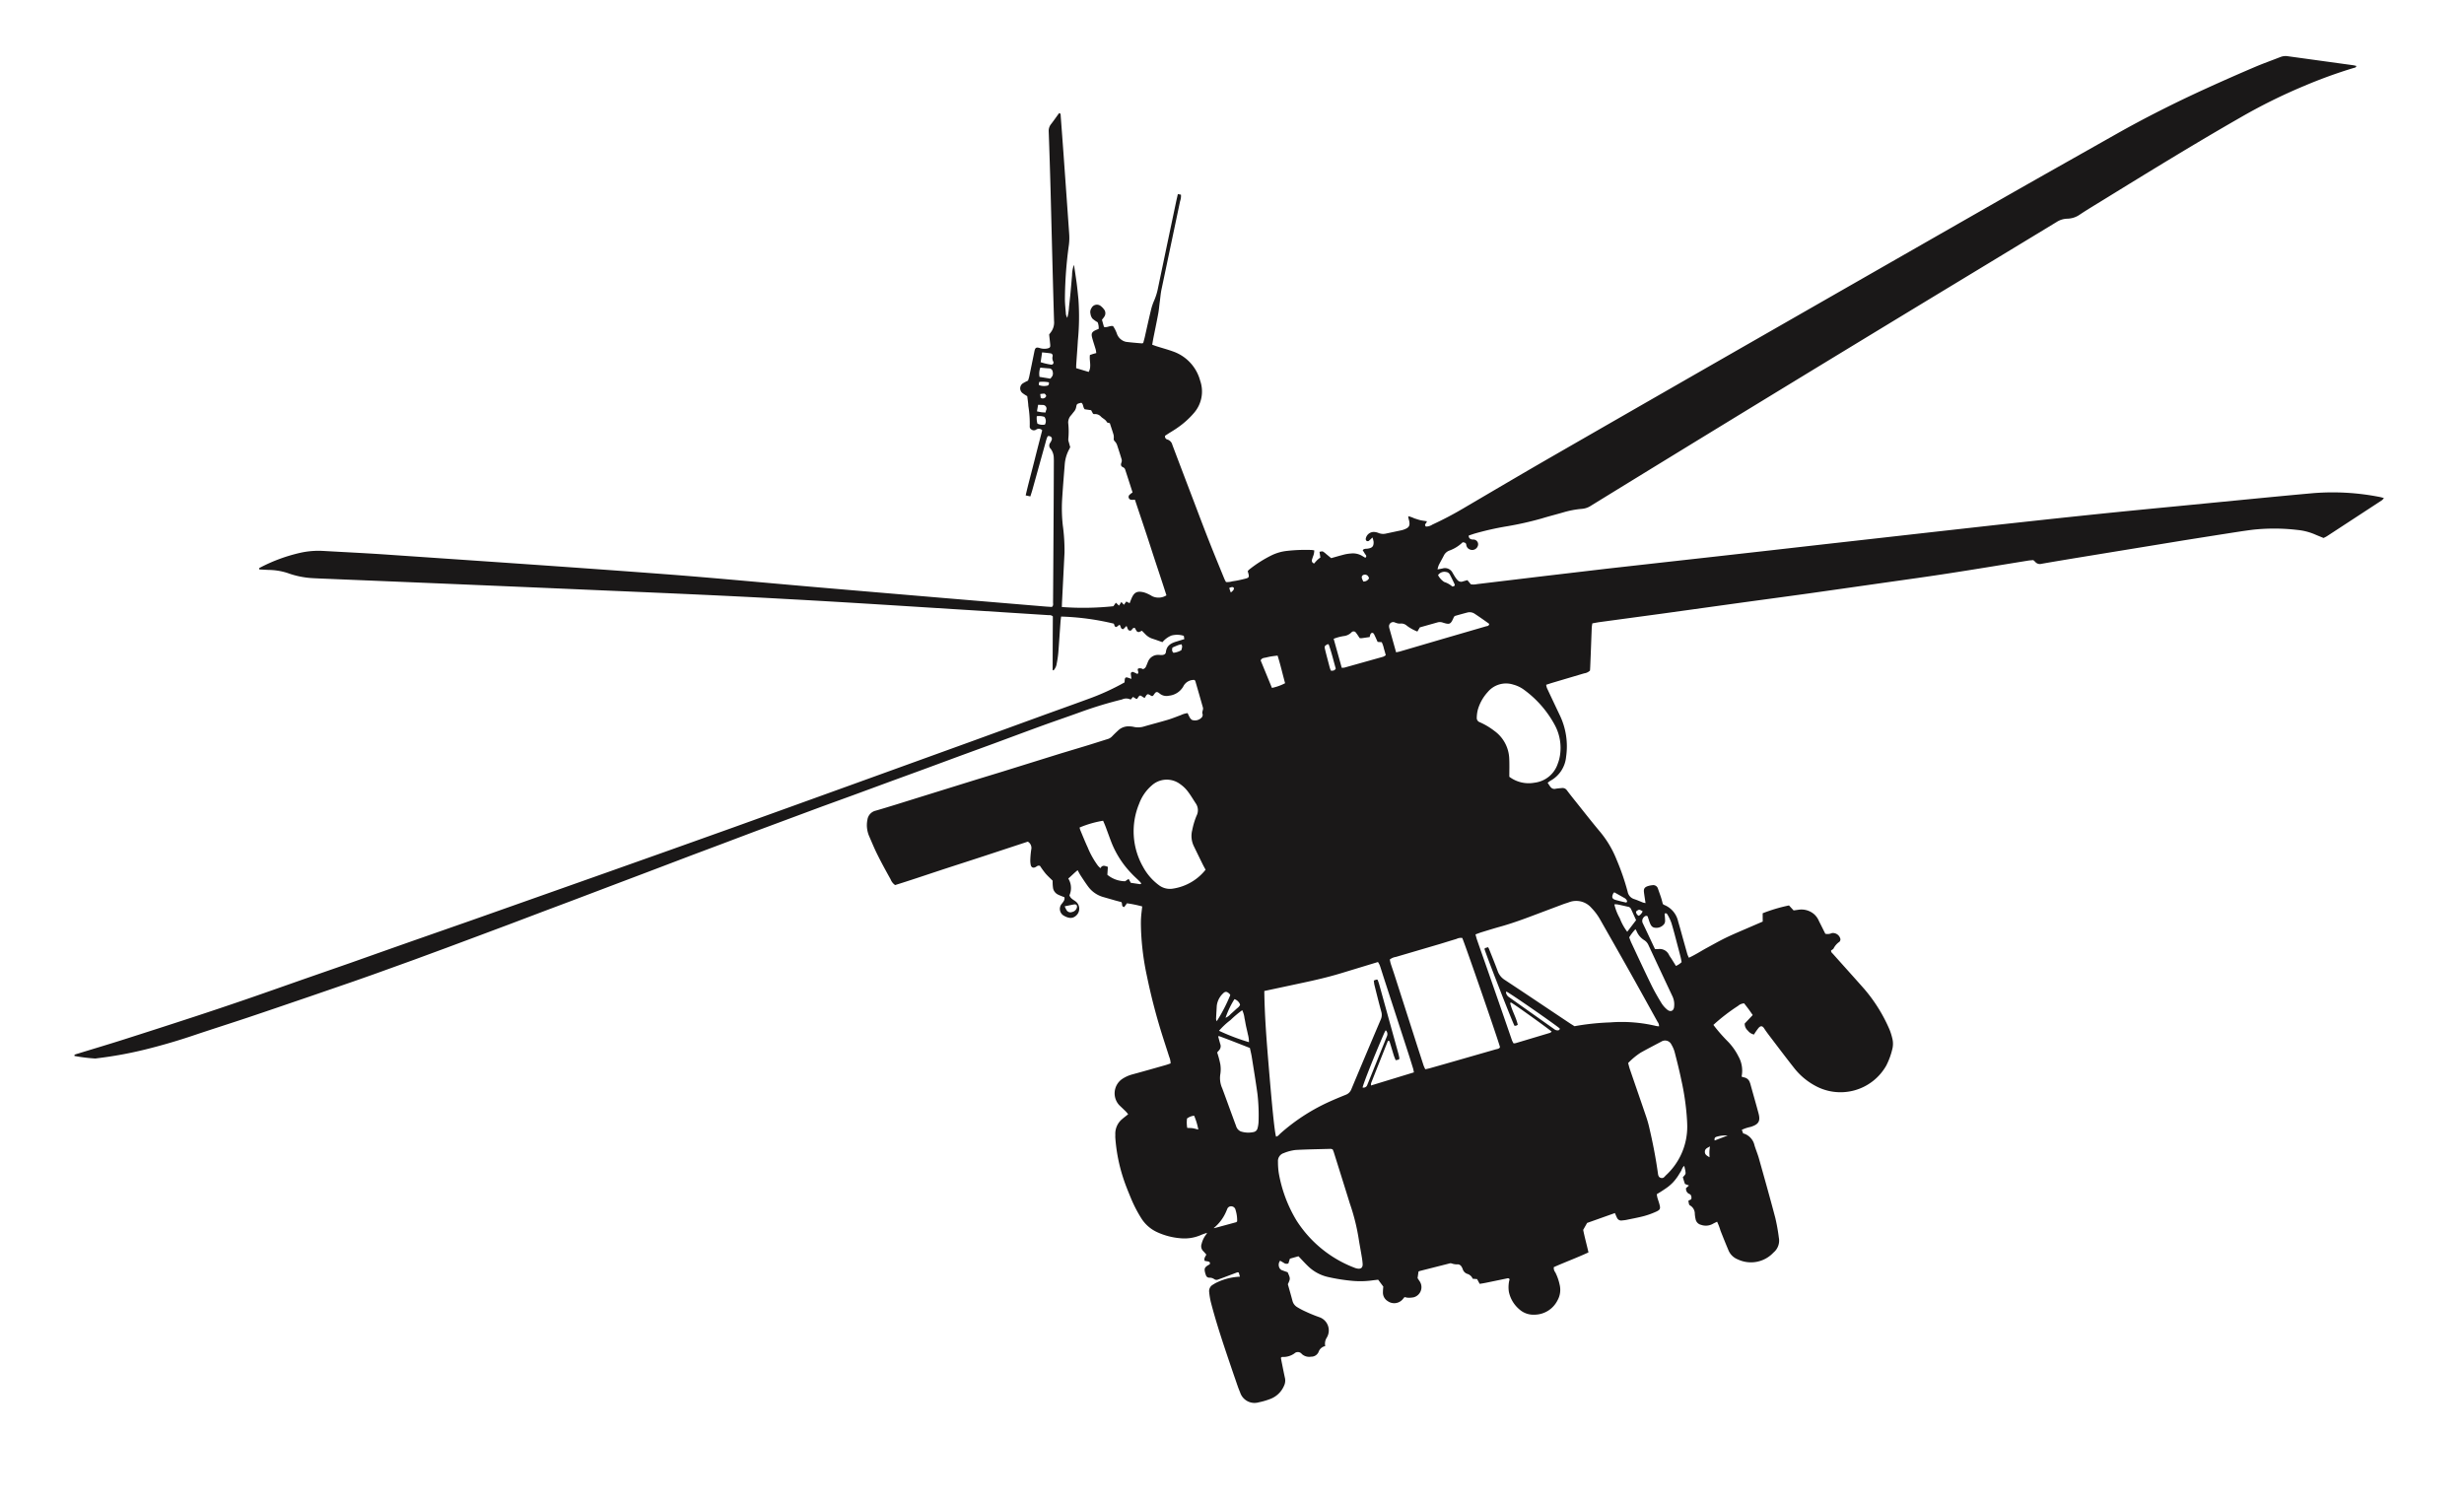 <svg xmlns="http://www.w3.org/2000/svg" xmlns:xlink="http://www.w3.org/1999/xlink" width="313.288" height="191.077" viewBox="0 0 313.288 191.077"><defs><clipPath id="clip-path"><rect id="Rectangle_1006" data-name="Rectangle 1006" width="300" height="165.56" fill="none"></rect></clipPath></defs><g id="Artwork_5" data-name="Artwork 5" transform="translate(156.644 95.539) rotate(-5)"><g id="Artwork_5-2" data-name="Artwork 5" transform="translate(-150 -82.78)" clip-path="url(#clip-path)"><path id="Path_10289" data-name="Path 10289" d="M141.607,143.566c-.261.073-.537.123-.791.211a5.26,5.26,0,0,1-2.722.182,8.769,8.769,0,0,1-2.73-.966,4.675,4.675,0,0,1-1.953-2,16.69,16.69,0,0,1-1.1-2.693c-.283-.9-.566-1.808-.77-2.73a21.351,21.351,0,0,1-.523-5.038c0-.152.029-.3.036-.443a2.419,2.419,0,0,1,1.067-1.88c.24-.174.494-.327.784-.523-.087-.131-.16-.247-.247-.356-.254-.3-.523-.6-.784-.9a2.216,2.216,0,0,1,.668-3.281,4.472,4.472,0,0,1,1.329-.465c1.423-.254,2.839-.53,4.254-.8.24-.044.472-.109.719-.167a2.24,2.24,0,0,0-.1-.842c-.211-.944-.436-1.888-.646-2.839a76.318,76.318,0,0,1-1.278-7.579,33.874,33.874,0,0,1-.247-5.88c.029-.523.058-1.045.131-1.561s.181-.973.283-1.5a15.384,15.384,0,0,0-1.895-.566l-.385.443c-.414-.087-.145-.443-.319-.661l-.726-.261-1.532-.588a3.586,3.586,0,0,1-1.75-1.452c-.3-.486-.566-.987-.842-1.5-.116-.218-.211-.45-.327-.719-.457.3-.835.639-1.278.951a2.286,2.286,0,0,1-.036,2.134c.087.407.407.581.668.806a1.169,1.169,0,0,1-.08,1.866,1,1,0,0,1-.922.16,1.873,1.873,0,0,1-.53-.261.994.994,0,0,1-.181-1.6c.2-.225.428-.421.385-.777-.276-.145-.566-.269-.828-.436a1.176,1.176,0,0,1-.508-.8,5.1,5.1,0,0,1,.029-.987c-.247-.3-.552-.624-.813-.98a11.233,11.233,0,0,1-.624-1.038c-.24-.116-.378.007-.53.08-.341.167-.6.036-.639-.334a2.89,2.89,0,0,1,.022-.74,10.8,10.8,0,0,1,.218-1.176.922.922,0,0,0-.348-1.038L117.44,93.4c-1.909.45-3.833.878-5.742,1.329s-3.862.929-5.771,1.343a1.577,1.577,0,0,1-.508-.784c-.479-1.067-.951-2.134-1.379-3.223-.312-.784-.566-1.59-.835-2.4a3.633,3.633,0,0,1-.2-1.394,3.688,3.688,0,0,1,.145-.806,1.376,1.376,0,0,1,1.14-1.031c1.851-.363,3.7-.784,5.546-1.183l7.586-1.648,3.216-.682,7.659-1.67,3.361-.7c.951-.2,1.895-.421,2.846-.624a1.271,1.271,0,0,0,.581-.312c.3-.261.61-.508.929-.748a1.911,1.911,0,0,1,1.343-.3,2.781,2.781,0,0,1,.508.1,2.529,2.529,0,0,0,1.394.065c1.024-.2,2.055-.37,3.078-.581.559-.116,1.1-.29,1.655-.436a2.715,2.715,0,0,1,.893-.181,5.69,5.69,0,0,0,.211.559.922.922,0,0,0,.261.348,1.157,1.157,0,0,0,1.3-.24.479.479,0,0,0,.073-.131c.022-.073.065-.16.044-.218-.123-.312.167-.559.109-.849-.218-1.147-.443-2.294-.668-3.441a.645.645,0,0,0-.094-.152,1.485,1.485,0,0,0-1.5.711,2.38,2.38,0,0,1-1.909,1,1.373,1.373,0,0,1-1.162-.385c-.334-.327-.457-.269-.755.109a.944.944,0,0,1-.145.131.487.487,0,0,1-.167-.022c-.479-.356-.479-.363-.878.189-.094-.065-.189-.123-.276-.2-.261-.218-.327-.211-.53.029l-.138.174c-.015.015-.044.015-.109.029l-.407-.3-.327.312a1.245,1.245,0,0,0-1.1-.109,51.65,51.65,0,0,0-5.256,1.1c-1.728.465-3.47.886-5.2,1.35-2.113.566-4.225,1.154-6.33,1.728l-4.392,1.183-4.675,1.278-4.182,1.125-4.966,1.35-4.254,1.14-4.748,1.307-4.029,1.111-4.24,1.191-3.949,1.1L74.607,91.71,70.731,92.8l-5.888,1.662L61.1,95.507l-4.45,1.256-4.029,1.118-4.2,1.162L44.175,100.2l-5.263,1.394-2.6.668-5.938,1.481c-2.657.653-5.314,1.314-7.971,1.953-2.272.544-4.559,1.053-6.824,1.6q-3.194.784-6.439,1.292a50.91,50.91,0,0,1-6.236.581,1.378,1.378,0,0,1-.225.007,21.9,21.9,0,0,1-2.592-.552c-.015-.2.123-.174.2-.2a2.179,2.179,0,0,1,.29-.065c1.924-.414,3.848-.806,5.764-1.234q4.624-1.038,9.234-2.113,3.448-.806,6.889-1.662c2.657-.661,5.3-1.35,7.957-2.025l5.568-1.408,5.561-1.437,2.6-.668,7.811-1.989,8.668-2.236L69.3,91.347l8.45-2.192,8.305-2.171,7.935-2.1,7.862-2.084,7.862-2.091,7.644-2.033,8.574-2.3c2.163-.581,4.327-1.14,6.49-1.728a30.418,30.418,0,0,0,4.813-1.706c.015-.094.029-.211.051-.327.051-.269.167-.341.407-.24l.45.2c-.007-.261-.022-.45-.022-.639a.23.23,0,0,1,.327-.211c.131.065.334.189.508.29.312-.174-.051-.494.16-.675a.754.754,0,0,1,.6.131.623.623,0,0,0,.443-.363c.1-.174.182-.356.276-.53a1.367,1.367,0,0,1,1.35-.748c.145.007.3.051.443.058.3.022.53-.065.581-.341.167-.8.74-1.06,1.437-1.2l1.038-.225-.029-.421a2.81,2.81,0,0,0-1.561-.174,2.845,2.845,0,0,0-1.212.74c-.421-.189-.8-.37-1.183-.53a2.178,2.178,0,0,1-.842-.6l-.45-.544-.261.094a.314.314,0,0,1-.436-.16,3.151,3.151,0,0,1-.16-.363c-.3-.087-.356.189-.523.276-.443.065-.378-.356-.523-.624l-.443.37c-.4-.051-.225-.436-.436-.6l-.4.247c-.319-.036-.2-.327-.319-.457a32.578,32.578,0,0,0-6.577-1.474c-.044.2-.094.414-.131.632-.211,1.3-.407,2.606-.624,3.906a12.737,12.737,0,0,1-.327,1.379,1.572,1.572,0,0,1-.472.813c-.044-.015-.065-.015-.08-.029a.1.1,0,0,1-.029-.065q.3-3.376.617-6.744c-.174-.211-.407-.2-.624-.225l-8.625-1.314c-8.087-1.212-16.175-2.468-24.269-3.615-7.841-1.133-15.7-2.149-23.565-3.18q-16.53-2.171-33.061-4.3c-1.038-.138-2.069-.261-3.107-.407a11.079,11.079,0,0,1-3.209-.944,8.147,8.147,0,0,0-2.381-.6l-1.14-.16c-.058-.2.065-.211.145-.24A21,21,0,0,1,34.222,47.4a10.606,10.606,0,0,1,2.9,0c2.78.407,5.561.777,8.341,1.22,11.42,1.793,22.846,3.572,34.251,5.438,7.042,1.154,14.055,2.461,21.089,3.681q13.67,2.381,27.34,4.733l.719.109c.225-.145.189-.356.2-.544q.457-4.828.907-9.655.37-3.935.726-7.87c.022-.247.051-.494.058-.74a1.986,1.986,0,0,0-.276-1.22.579.579,0,0,1,.029-.82,1.939,1.939,0,0,0,.189-.319.337.337,0,0,0-.211-.479c-.218-.087-.261-.022-.327.094a4.235,4.235,0,0,0-.232.552l-2.272,6.062c-.087.225-.189.45-.29.7l-.581-.181c.443-1.372.937-2.7,1.4-4.036s.937-2.672,1.416-4.029a.591.591,0,0,0-.748-.16.508.508,0,0,1-.624-.073.4.4,0,0,1-.167-.392,13.523,13.523,0,0,0,.051-2.6c.015-.421-.015-.842-.029-1.263a4.877,4.877,0,0,1-.544-.421.766.766,0,0,1,.218-1.292,6.2,6.2,0,0,1,.6-.247c.058-.152.145-.327.2-.515q.472-1.568.937-3.143c.123-.407.254-.5.639-.363a1.978,1.978,0,0,0,1.016.167c.356-.051.407-.138.414-.428s-.015-.791-.022-1.329l.218-.24a2.051,2.051,0,0,0,.552-1.408c.312-5.459.661-10.919.995-16.378q.232-3.833.428-7.666a1.372,1.372,0,0,1,.378-.929c.4-.428.777-.893,1.154-1.314.218.094.16.24.16.348q-.029,2.461-.065,4.922-.08,5.075-.167,10.142a7.072,7.072,0,0,1-.16,1.4,52.139,52.139,0,0,0-1.1,6.766c-.058.668-.036,1.343-.044,2.011a1.853,1.853,0,0,0,.131.443,6.783,6.783,0,0,0,.348-1.4c.094-.428.174-.878.261-1.314s.16-.878.24-1.321.152-.878.232-1.321a3.653,3.653,0,0,1,.356-1.285c.044.74.094,1.474.131,2.214s.036,1.445.051,2.163a31.247,31.247,0,0,1-.53,5.263c-.145,1.009-.319,2.011-.472,3.02-.022.145-.029.29-.051.45l1.546.617c.457-.661.174-1.423.348-2.134l.421-.1.4-.073a3.23,3.23,0,0,0-.029-.443c-.1-.515-.232-1.016-.319-1.532s-.022-.74.552-.944l.37-.116a1.929,1.929,0,0,0-.058-.849,3.523,3.523,0,0,1-.624-.53,1.3,1.3,0,0,1-.189-.632.886.886,0,0,1,.189-.7.77.77,0,0,1,1.227-.131,1.924,1.924,0,0,1,.327.4.786.786,0,0,1-.036.973c-.087.116-.2.218-.319.356l.174.922c.385.16.748-.123,1.162,0a4.138,4.138,0,0,1,.4.995,1.57,1.57,0,0,0,.552.864,1.48,1.48,0,0,0,.515.276c.653.145,1.321.254,1.982.37a.668.668,0,0,0,.182-.029c.08-.218.167-.443.247-.675.363-1.14.719-2.28,1.1-3.412a7.166,7.166,0,0,1,.5-1.154,7.507,7.507,0,0,0,.6-1.437q1.648-5.467,3.31-10.926c.087-.283.181-.566.283-.878l.385.109a1.966,1.966,0,0,1-.181.813l-3.339,10.991c-.152.5-.232,1.016-.348,1.525s-.189.973-.319,1.452c-.3,1.082-.624,2.149-.937,3.223-.058.211-.109.428-.181.682l.472.218c.711.3,1.437.559,2.134.886a5.413,5.413,0,0,1,3.071,3.986,4.157,4.157,0,0,1-1.118,3.993,10.925,10.925,0,0,1-2.323,1.742c-.341.2-.7.37-1.06.552l-.559.3a.407.407,0,0,0,.276.508.938.938,0,0,1,.552.733c.7,2.49,1.408,4.98,2.113,7.463.494,1.75.98,3.492,1.5,5.234.479,1.619.987,3.231,1.488,4.849a3.9,3.9,0,0,0,.174.414,2.255,2.255,0,0,0,.828-.022c.269-.015.494-.029.74-.058s.69-.087,1.031-.152.378-.174.348-.472a3.6,3.6,0,0,0-.08-.421,1.337,1.337,0,0,1,.174-.174,15.717,15.717,0,0,1,3.035-1.583,5.946,5.946,0,0,1,1.967-.385,21.183,21.183,0,0,1,3.122.152c.116.015.232.051.363.08a2.019,2.019,0,0,1-.247.806c-.051.138-.123.276-.167.414a.376.376,0,0,0,.261.443,5.468,5.468,0,0,1,.421-.4,4.472,4.472,0,0,1,.428-.29l-.051-.733c.167,0,.327-.051.428,0a2.28,2.28,0,0,1,.385.348l.6.588c.6-.116,1.183-.232,1.771-.327a5.562,5.562,0,0,1,.82-.044,2.294,2.294,0,0,1,1.394.457l.341.247c.283-.211.058-.37-.015-.53s-.152-.3-.232-.465c.2-.2.436-.123.646-.138.6-.036.806-.232.828-.813a2.732,2.732,0,0,0-.1-.552,5.373,5.373,0,0,1-.508.4.29.29,0,0,1-.269-.029.312.312,0,0,1-.087-.261,1.038,1.038,0,0,1,1.1-.791,1.641,1.641,0,0,1,.566.174,1.576,1.576,0,0,0,1.009.16l2-.247a2.316,2.316,0,0,0,.363-.087c.574-.167.726-.4.668-.98-.007-.1-.036-.2-.051-.3s-.015-.189-.022-.334a3.514,3.514,0,0,1,.762.348c.247.094.5.218.762.3s.515.131.777.2c-.022.254-.45.356-.167.661a1.492,1.492,0,0,0,.842-.181q2-.719,3.928-1.633c3.884-1.844,7.761-3.7,11.666-5.517q14.788-6.868,29.583-13.7,15.129-6.991,30.266-13.968c5.169-2.381,10.36-4.726,15.536-7.085,3.848-1.75,7.775-3.31,11.761-4.726q3.231-1.147,6.5-2.214c1.111-.363,2.243-.653,3.368-.987a1.829,1.829,0,0,1,.951-.007l8.153,1.858a4.08,4.08,0,0,1,.4.131c-.087.225-.261.2-.392.225a62.263,62.263,0,0,0-6.483,1.735,70.513,70.513,0,0,0-8.407,3.289c-6.142,2.839-12.189,5.866-18.229,8.893-1.067.537-2.142,1.053-3.187,1.626a2.875,2.875,0,0,1-1.641.37,2.608,2.608,0,0,0-1.358.3q-8.929,4.407-17.866,8.8Q231.453,39.215,220.4,44.7T198.24,55.746a2.41,2.41,0,0,1-1.133.283,11.667,11.667,0,0,0-2.374.232c-.951.189-1.909.341-2.86.544a41.448,41.448,0,0,1-4.436.6,36.879,36.879,0,0,0-4.283.581l-.69.167a.413.413,0,0,0,.283.508c.2.08.254.029.363.073a.6.6,0,0,1,.385.835.755.755,0,0,1-1.067.356.709.709,0,0,1-.385-.6c0-.276-.167-.334-.428-.385a4.714,4.714,0,0,1-1.815.915,1.27,1.27,0,0,0-.7.53c-.247.4-.523.784-.77,1.191a2.917,2.917,0,0,0-.2.523c.269-.029.465-.036.653-.065a1.078,1.078,0,0,1,1.212.653c.087.181.167.363.261.537a2.954,2.954,0,0,0,.276.443.617.617,0,0,0,.661.24c.189-.044.385-.073.6-.116l.392.566a2.162,2.162,0,0,0,.784.044l8.574-.276,8.051-.24,6.86-.167,7.013-.167,7.013-.174,7.013-.181,7.013-.174,6.933-.174,7.833-.189,6.86-.145q3.768-.073,7.536-.131c2.708-.036,5.423-.065,8.131-.087l8.879-.087c3.006-.029,6.018-.058,9.024-.065a30.851,30.851,0,0,1,8.683,1.256c.116.036.225.087.407.152a1.725,1.725,0,0,1-.29.261l-7.361,3.942a3.721,3.721,0,0,1-.443.181c-.341-.181-.7-.356-1.045-.544a7.434,7.434,0,0,0-2.171-.762,25.326,25.326,0,0,0-5.634-.523c-1.365.051-2.73.16-4.094.247l-4.69.327-4.537.341-4.762.356-4.537.341c-1.51.116-3.027.232-4.537.363a.766.766,0,0,1-.777-.319,2.278,2.278,0,0,0-.225-.24c-.211,0-.428-.007-.653.007-3.274.24-6.548.494-9.822.711-2.926.2-5.859.341-8.792.5q-4.77.261-9.532.515c-3.129.16-6.258.3-9.387.457l-9.314.472-8.124.385c-.3.015-.588.051-.922.08a4.886,4.886,0,0,0-.123.508c-.2,1.575-.392,3.158-.6,4.733-.029.247-.065.486-.1.711a1.322,1.322,0,0,1-.777.29l-4.24.864-.69.16a1.837,1.837,0,0,0,.065.436q.653,1.786,1.321,3.572a9.162,9.162,0,0,1,.334,5.358,3.863,3.863,0,0,1-2.28,2.853,2.853,2.853,0,0,0-.341.218c.131.225.225.421.348.6a.609.609,0,0,0,.588.24c.254-.029.544-.015.813-.022a.669.669,0,0,1,.61.348c.341.544.7,1.089,1.06,1.626.907,1.365,1.8,2.744,2.744,4.087a13.069,13.069,0,0,1,1.721,3.623,30.389,30.389,0,0,1,1.045,4.2,1.2,1.2,0,0,0,.77.995c.45.2.711.356,1.067.53a2.134,2.134,0,0,0,.3.087c-.029-.494-.065-.937-.08-1.379s.116-.653.624-.755a2.483,2.483,0,0,1,.515-.051.618.618,0,0,1,.668.479c.087.348.189.719.276,1.082s.123.632.174.922c.058.058.08.1.123.123a2.938,2.938,0,0,1,1.626,2.272c.174.849.327,1.713.486,2.57.109.559.211,1.125.319,1.684a4.246,4.246,0,0,0,.152.457c.857-.3,1.619-.719,2.41-1.06s1.59-.711,2.4-1.024,1.641-.581,2.468-.857l2.476-.82.087-1.053a20.179,20.179,0,0,1,3.419-.7l.53.682.6-.029a2.476,2.476,0,0,1,1.96.74,2.376,2.376,0,0,1,.523.893c.232.574.457,1.154.675,1.706a1.258,1.258,0,0,0,.835-.015.983.983,0,0,1,.995.733.421.421,0,0,1-.145.465,2.19,2.19,0,0,0-.791.755c-.065.116-.24.167-.348.24-.044.232.116.341.211.472,1.191,1.6,2.388,3.18,3.572,4.784a20.067,20.067,0,0,1,2.751,5.438,7.867,7.867,0,0,1,.24,1.089,2.8,2.8,0,0,1-.138,1.466,9.213,9.213,0,0,1-.929,1.953,6.688,6.688,0,0,1-9.35,1.67,8.53,8.53,0,0,1-2.294-2.323c-.944-1.437-1.851-2.889-2.766-4.341-.225-.356-.45-.719-.646-1.089s-.436-.37-.719-.087a7.953,7.953,0,0,0-.632.762,1.355,1.355,0,0,1-.733-.566,1.163,1.163,0,0,1-.319-.929l1.111-.987c-.174-.3-.327-.581-.494-.849s-.319-.494-.465-.726a1.266,1.266,0,0,0-.8.254,23.849,23.849,0,0,0-3.332,2.134,20.511,20.511,0,0,0,1.662,2.28,7.55,7.55,0,0,1,1.162,1.989,3.7,3.7,0,0,1,.174,2.592,2.3,2.3,0,0,0,.312.131.944.944,0,0,1,.675.726,2.089,2.089,0,0,1,.065.29c.225,1.22.465,2.447.682,3.666.189,1.053-.1,1.437-1.169,1.662a4.77,4.77,0,0,0-1.125.269c.044.152.073.283.116.414s.073.073.116.087a2.03,2.03,0,0,1,1.2,1.6c.123.581.312,1.154.421,1.742.486,2.57.973,5.133,1.416,7.71a24.229,24.229,0,0,1,.225,2.519,1.964,1.964,0,0,1-.842,1.822,3.913,3.913,0,0,1-4.588.479,2.121,2.121,0,0,1-1.067-1.191c-.283-.871-.552-1.757-.813-2.635a8.135,8.135,0,0,0-.334-1.183c-.2.08-.378.138-.552.218a1.816,1.816,0,0,1-1.517,0,.906.906,0,0,1-.624-.77,4.525,4.525,0,0,1-.044-.668,1.21,1.21,0,0,0-.472-1.111c-.174-.123-.152-.152-.2-.639l.378-.16c.1-.211.058-.574-.138-.668a.708.708,0,0,1-.392-.8l.4-.3-.494-.24c-.029-.138-.073-.3-.109-.472s-.058-.29-.08-.407c.407-.37.414-.37.385-.77-.015-.2-.051-.392-.08-.646-.29.174-.341.457-.5.661s-.348.486-.544.711a5.782,5.782,0,0,1-.566.588,5.474,5.474,0,0,1-.653.494c-.247.16-.515.3-.777.443s-.486.247-.755.385a4.251,4.251,0,0,0,.036.436c.058.29.138.581.189.878.1.559.036.7-.508.893a10.243,10.243,0,0,1-1.583.421c-.762.131-1.532.2-2.294.29-.2.022-.4.015-.6.022a.572.572,0,0,1-.523-.348c-.094-.225-.145-.414-.232-.668l-3.63.944-.574.835c.1.929.283,1.9.421,2.911-1.546.559-3.078.973-4.552,1.481a.884.884,0,0,0,.131.682,6.347,6.347,0,0,1,.407,1.583,2.73,2.73,0,0,1-.443,1.989,3.3,3.3,0,0,1-3.107,1.554,2.672,2.672,0,0,1-1.844-.864,3.976,3.976,0,0,1-1.111-2.316,3.869,3.869,0,0,1,.058-.958,3.328,3.328,0,0,1,.174-.617c-.1-.211-.269-.145-.407-.131l-2.664.312c-.247.029-.486.044-.77.065l-.276-.632-.552-.094a1.093,1.093,0,0,0-.588-.661.9.9,0,0,1-.566-.653,1.6,1.6,0,0,0-.167-.414.611.611,0,0,0-.341-.254,2.08,2.08,0,0,1-.857-.2.487.487,0,0,0-.29-.007l-3.833.624a.712.712,0,0,0-.145.058l-.189.82c.073.138.167.312.261.486a1.332,1.332,0,0,1-.958,1.895,3.114,3.114,0,0,1-.733-.007,2.378,2.378,0,0,1-.428-.123l-.218.218a1.419,1.419,0,0,1-1.96.109,1.263,1.263,0,0,1-.508-1.176,6.96,6.96,0,0,1,.109-.711l-.574-.929-.617.015a11.377,11.377,0,0,1-2.6-.145,23.45,23.45,0,0,1-3.107-.77,5.321,5.321,0,0,1-2.4-1.583c-.378-.428-.719-.886-1.111-1.372l-1.111.211-.247.588a.589.589,0,0,1-.588-.138l-.428-.3a.851.851,0,0,0-.2.791.641.641,0,0,0,.428.479c.2.1.407.189.6.276.283.835.283.842-.109,1.517.138.726.276,1.43.4,2.142a1.3,1.3,0,0,0,.53.864,9.077,9.077,0,0,0,.936.61,19.3,19.3,0,0,0,1.721.893,1.779,1.779,0,0,1,.711,2.744,1.429,1.429,0,0,0-.247,1,1.138,1.138,0,0,0-.922.69,1.007,1.007,0,0,1-.995.494,1.389,1.389,0,0,1-1.133-.436.642.642,0,0,0-.951-.152,2.441,2.441,0,0,1-1.575.3c-.036-.007-.087.044-.174.094.022.225.044.465.073.711.073.639.138,1.285.225,1.924a1.524,1.524,0,0,1-.2.929,3.085,3.085,0,0,1-2,1.561,8.787,8.787,0,0,1-1.387.269A1.922,1.922,0,0,1,144,164.14c-.189-.566-.319-1.154-.465-1.728s-.254-1.009-.378-1.517c-.69-2.824-1.387-5.655-1.866-8.53a9.21,9.21,0,0,1-.094-1.263.928.928,0,0,1,.559-.893,4.24,4.24,0,0,1,.544-.247,7.593,7.593,0,0,1,2.962-.465l-.1-.53c-.087-.029-.138-.058-.174-.051l-1.866.523-.646.174a.5.5,0,0,1-.494-.087,1.006,1.006,0,0,0-.6-.24.44.44,0,0,1-.414-.37,2.793,2.793,0,0,1-.08-.363c-.065-.472.007-.61.428-.842.123-.073.312-.08.3-.276s-.225-.218-.385-.261l-.276-.08c-.007-.319-.007-.319.3-.762-.1-.138-.211-.3-.334-.45a.877.877,0,0,1-.145-.973,3.078,3.078,0,0,1,.682-1.14.82.82,0,0,0,.138-.232l.109-.073-.087.08m.835-.5a.508.508,0,0,0,.145.015l2.78-.5c.044-.007.08-.051.145-.1a4.466,4.466,0,0,0-.073-1.452.571.571,0,0,0-.465-.515.524.524,0,0,0-.6.334c-.022.044-.051.087-.073.131a5.543,5.543,0,0,1-1.844,2.105.283.283,0,0,0-.036.051.153.153,0,0,0,0,.051l.014-.123m27.115-17.518c-.022-.2-.029-.319-.051-.443-.152-.7-.3-1.408-.465-2.113l-2.265-9.815c-.116-.508-.225-1.024-.348-1.525a2.522,2.522,0,0,0-.2-.457l-4.857,1.024c-1.633.341-3.281.574-4.937.777l-4.922.61c-.24,3.187-.261,6.338-.276,9.488-.022,5,.007,8.458.152,9.089.269-.022.421-.24.617-.378a24.69,24.69,0,0,1,6.178-3.332c.82-.3,1.648-.559,2.476-.813a1.2,1.2,0,0,0,.777-.624q2.236-4.261,4.5-8.508a1.43,1.43,0,0,0,.167-.995c-.211-1.147-.392-2.3-.574-3.456-.029-.189-.022-.385-.036-.581.145-.036.24-.073.334-.087s.087.022.174.051c.044.2.109.407.145.624q.828,4.472,1.655,8.951a5.419,5.419,0,0,1,.073.588c0,.044-.044.087-.08.16l-.414.044c-.065-.232-.131-.414-.174-.6-.123-.559-.232-1.118-.356-1.677-.022-.109-.022-.254-.189-.269a.581.581,0,0,0-.094.109q-1.278,2.534-2.548,5.067a1.135,1.135,0,0,0-.044.3l5.568-1.183m9.343-16.806c.058.3.08.5.131.69.479,1.9.973,3.8,1.452,5.713q.944,3.724,1.873,7.448a2.509,2.509,0,0,0,.167.385,1.806,1.806,0,0,0,.261-.007l4.457-.922a.783.783,0,0,0,.232-.138c-.392-.421-4.073-3.586-4.777-4.109-.029-.022-.087,0-.167.007.131.98.6,1.88.726,2.86a1.2,1.2,0,0,1-.225.094.871.871,0,0,1-.2-.007c-.232-.508-2.715-8.951-2.94-10.018-.007-.036.029-.087.051-.145l.421-.08c.051.123.087.211.116.3.276.929.566,1.858.82,2.788a2.185,2.185,0,0,0,.784,1.22c2.635,2.084,5.242,4.2,7.862,6.294l.479.363a31.081,31.081,0,0,1,4.545-.087,18.877,18.877,0,0,1,5.786.958,2.613,2.613,0,0,0,.378.08.881.881,0,0,0-.138-.588c-1.031-2.316-2.055-4.632-3.1-6.94-.995-2.2-2-4.385-3.006-6.577a7.253,7.253,0,0,0-1.009-1.648,2.557,2.557,0,0,0-2.788-.958c-.24.065-.486.109-.726.174l-3.666,1.024c-1.51.428-3.02.835-4.559,1.125-.784.145-1.561.312-2.338.479-.29.058-.574.145-.9.232M132.968,42.5a1.882,1.882,0,0,1-.131.254,4.787,4.787,0,0,0-.777,2c-.247,1.466-.5,2.94-.719,4.414a19.943,19.943,0,0,0-.189,3.194,23.458,23.458,0,0,1-.087,3.5l-.849,6.127c-.036.24-.058.479-.087.711a36.779,36.779,0,0,0,6.534.472l.356-.421.363.407.341-.436.29.385.341-.392.4.254c.1-.211.2-.407.3-.6.37-.675.74-.937,1.67-.6a4.331,4.331,0,0,1,.653.348c.211.123.24.181.37.247a1.878,1.878,0,0,0,1.757.015c-.472-2.113-.987-4.182-1.459-6.258s-.987-4.153-1.474-6.207a1.961,1.961,0,0,1-.486-.029.367.367,0,0,1-.145-.646,3.105,3.105,0,0,1,.414-.269l-.457-2-.218-.944a.472.472,0,0,0-.247-.348c-.276-.145-.29-.356-.152-.624a.675.675,0,0,0,.051-.421q-.2-.951-.428-1.895a1.292,1.292,0,0,0-.24-.443.407.407,0,0,1-.1-.334,1.524,1.524,0,0,0,.022-.508c-.1-.508-.232-1.016-.341-1.5-.152-.065-.327-.094-.363-.174-.138-.348-.479-.5-.69-.762a1.009,1.009,0,0,0-.842-.392c-.044,0-.087-.044-.131-.065l-.2-.465-.806-.189c-.218-.3-.094-.668-.356-.864-.566.087-.588.08-.7.5a1.241,1.241,0,0,1-.341.559c-.16.16-.3.334-.465.479a1.365,1.365,0,0,0-.378.849,9.98,9.98,0,0,1-.167,2.076.936.936,0,0,0,.029.37c.022.123.073.392.109.6m44.226,66.579a1.244,1.244,0,0,0-.726.058c-.7.145-1.408.3-2.113.45l-5.779,1.162a1.577,1.577,0,0,0-.791.261q.02.252.065.5c.116.508.247,1.016.363,1.525l1.815,8c.283,1.263.574,2.519.864,3.782a4.454,4.454,0,0,0,.174.486c.232-.029.428-.051.624-.087l1.975-.378,6.519-1.27c.211-.044.457-.015.588-.24-.123-.82-3.354-13.692-3.572-14.244M158.406,134.4a.9.9,0,0,0-.225-.087c-1.488-.087-2.969-.2-4.457-.247a5.6,5.6,0,0,0-1.532.261,1.051,1.051,0,0,0-.835,1.024,9.305,9.305,0,0,0-.029,1.408,17.459,17.459,0,0,0,1.706,6.214,15.143,15.143,0,0,0,6.817,6.65,1.851,1.851,0,0,0,.341.138c.472.138.733-.036.755-.515a8.883,8.883,0,0,0-.036-.966c-.051-.7-.123-1.387-.174-2.076a26.261,26.261,0,0,0-.711-4.632c-.058-.218-.094-.436-.145-.653q-.675-3.093-1.358-6.185c-.029-.116-.073-.232-.109-.341M145.419,97.562c-.123-.283-.225-.508-.312-.733q-.457-1.176-.907-2.359a2.962,2.962,0,0,1-.036-2.047,9.612,9.612,0,0,1,.711-1.793,1.522,1.522,0,0,0,.022-1.6c-.29-.544-.559-1.111-.893-1.626a4.218,4.218,0,0,0-.835-.944,2.84,2.84,0,0,0-3.644-.152,5.611,5.611,0,0,0-1.786,2.163,9.138,9.138,0,0,0-.2,8.058,7.092,7.092,0,0,0,1.779,2.461,2.309,2.309,0,0,0,1.779.61,6.54,6.54,0,0,0,4.327-2.033m39.515-8.392a4.1,4.1,0,0,0,3.114,1.016,3.549,3.549,0,0,0,3.151-2.149,4.928,4.928,0,0,0,.378-1.045,6.127,6.127,0,0,0-.29-3.8,13.433,13.433,0,0,0-3.5-4.857,4.051,4.051,0,0,0-1.336-.806,3.024,3.024,0,0,0-3.318.646,5.648,5.648,0,0,0-1.459,2.134,4.611,4.611,0,0,0-.225,1.009.562.562,0,0,0,.334.6,8.894,8.894,0,0,1,1.75,1.263,4.545,4.545,0,0,1,1.575,3.71c-.029.74-.123,1.481-.189,2.272M196.8,126.738c.058.3.094.574.16.835.515,2.076,1.038,4.145,1.546,6.222.109.457.2.922.261,1.387.276,1.917.479,3.84.581,5.779.015.269.007.574.334.69s.465-.116.653-.269a8.391,8.391,0,0,0,3.245-5.9c.044-.494.051-.995.058-1.488a32.588,32.588,0,0,0-.29-4.53c-.138-1.183-.327-2.359-.523-3.535a3.818,3.818,0,0,0-.341-1.06.891.891,0,0,0-1.241-.479c-.915.385-1.829.762-2.737,1.169a8.86,8.86,0,0,0-1.7,1.176m-51.943-5.895a12.633,12.633,0,0,1,.269,1.517,4.1,4.1,0,0,1-.123,1.329,3.144,3.144,0,0,0,.1,1.757c.312,1.125.61,2.258.915,3.383.138.5.269,1.009.414,1.51a1.072,1.072,0,0,0,.537.77,3.1,3.1,0,0,0,1.6.225.637.637,0,0,0,.559-.428,3.652,3.652,0,0,0,.2-.791,23.456,23.456,0,0,0,.174-3.572c-.08-1.59-.2-3.172-.312-4.762-.029-.37-.087-.74-.138-1.14-1.256-.624-2.5-1.249-3.753-1.837-.036-.015-.087.015-.138.022.065.334.116.675.189,1.009a.755.755,0,0,1-.218.748l-.283.269m27.093-48.705c.225-.029.37-.036.508-.065l5.481-1.1,5.706-1.133c.152-.029.363.015.428-.276-.559-.486-1.147-.98-1.742-1.452a1.147,1.147,0,0,0-.915-.225c-.559.094-1.118.2-1.626.3a1.363,1.363,0,0,0-.138.16c-.472.864-.581.9-1.452.537a1.082,1.082,0,0,0-.653-.08l-2.3.436-.356.5a5.584,5.584,0,0,1-1.256-.842,1.082,1.082,0,0,0-.871-.356,1.366,1.366,0,0,1-.486-.138c-.16-.058-.131-.073-.2-.094a.524.524,0,0,0-.719.508,1.1,1.1,0,0,0,.022.225l.581,3.085M137.135,98.6a3.363,3.363,0,0,0-.2-.283c-.3-.363-.632-.7-.922-1.074a12.086,12.086,0,0,1-2.214-4.182c-.2-.69-.378-1.387-.574-2.084-.073-.254-.16-.508-.24-.748a12.967,12.967,0,0,0-3.056.6,2.766,2.766,0,0,0,.065.341c.24.755.472,1.517.741,2.265a10.942,10.942,0,0,0,1.1,2.439,4.155,4.155,0,0,0,.283.334c.319-.45.617-.218.958-.087l-.152,1a3.59,3.59,0,0,0,2.178,1.016l.472-.261.232.523,1.162.276c.036.007.08-.036.167-.073m27.783-25.1a2.162,2.162,0,0,0,.319.007l5.046-.951a1.624,1.624,0,0,0,.341-.167c-.058-.3-.1-.566-.16-.828a3.567,3.567,0,0,0-.211-.864l-.515-.08c-.131-.37-.247-.719-.385-1.06a.3.3,0,0,0-.225-.152.322.322,0,0,0-.211.16,1.83,1.83,0,0,0-.131.348l-1.06.058a1.111,1.111,0,0,1-.218-.036c-.138-.24-.254-.486-.407-.711a.354.354,0,0,0-.574-.1,1.642,1.642,0,0,1-1.016.378,6.071,6.071,0,0,0-1.307.232c.232,1.249.465,2.483.7,3.753m33.424,37.337c.073.254.131.494.218.726.682,1.866,1.358,3.731,2.069,5.583.312.806.682,1.6,1.067,2.374a3.442,3.442,0,0,0,.653.893c.392.392.835.24.915-.3a2.416,2.416,0,0,0-.094-1.321q-1.249-3.39-2.483-6.781a1.365,1.365,0,0,0-.472-.646,2.447,2.447,0,0,1-.857-1.191c-.029-.094-.08-.174-.131-.3a6.264,6.264,0,0,0-.878.958m3.136,1.786.436.029a1.3,1.3,0,0,1,1.27.857c.073.181.182.348.276.53l.479.944a2.29,2.29,0,0,0,.762-.421c-.022-.2-.036-.392-.065-.588q-.116-.733-.247-1.466c-.174-1-.334-2.011-.544-3.006a5.669,5.669,0,0,0-.407-1.111c-.051-.109-.16-.269-.356-.145,0,.29.007.588-.015.886a.719.719,0,0,1-.152.407,1.247,1.247,0,0,1-1.154.385c-.443-.065-.559-.377-.661-.726-.058-.189-.094-.385-.145-.581s-.022-.254-.182-.3-.407.123-.523.334a.653.653,0,0,0-.029.574l.261.7.995,2.708m-52.466,7.281a3.717,3.717,0,0,0-.051-1.024c-.036-.341-.094-.69-.138-1.031s-.058-.69-.109-1.038a3.137,3.137,0,0,0-.2-1.038,13.983,13.983,0,0,0-1.6,1.125,9.551,9.551,0,0,0-1.568,1.227A27.641,27.641,0,0,0,149,119.892m6.839-44.618a6.371,6.371,0,0,0,1.721-.45c-.218-1.191-.378-2.374-.646-3.579-.269.007-.508.015-.748.029s-.494.051-.74.087-.508-.015-.711.3l1.125,3.608m43.551,33.453c-.181-.515-.356-1.009-.53-1.5a.539.539,0,0,0-.4-.3c-.428-.138-.849-.276-1.278-.4a2.142,2.142,0,0,0-.37-.036,6.693,6.693,0,0,0,.537,1.829,7.012,7.012,0,0,0,.791,1.786l1.249-1.372m-17.227,7.608c-.015.036-.051.08-.051.116a.875.875,0,0,0,.348.632l5.35,4.537a.74.74,0,0,0,.319.181c.16.029.356.051.4-.2-.944-.9-5.851-4.973-6.36-5.271m-15.717,3.572c-.087.131-.152.225-.211.327-1.452,2.672-3.151,6.047-3.347,6.664a.489.489,0,0,0,.617-.269l.174-.334,2.708-5.321a4.19,4.19,0,0,0,.2-.4.656.656,0,0,0-.131-.668m-19.3-6.178a.718.718,0,0,0-.094-.181c-.334-.356-.523-.37-.878-.051a2.554,2.554,0,0,0-.857,1.43c-.087.6-.167,1.125-.24,1.684a.986.986,0,0,0,.065.276,20.926,20.926,0,0,0,2-3.158M163.5,73.743c.254.036.465.058.639-.211-.2-1.016-.348-2.069-.617-3.1-.007-.036-.073-.058-.109-.087-.428.174-.479.225-.421.624.116.784.261,1.568.392,2.345a3.976,3.976,0,0,0,.109.421m14.636-10.911a2.353,2.353,0,0,0,.7.937,2.915,2.915,0,0,1,.966.653c.029.036.189.007.269-.029a.2.2,0,0,0,.073-.189c-.16-.443-.327-.886-.508-1.314a.6.6,0,0,0-.45-.363.977.977,0,0,0-1.038.3M131.211,33.64a2.787,2.787,0,0,0,.269-.3.7.7,0,0,0,.1-.276.886.886,0,0,0-.007-.29.467.467,0,0,0-.421-.443c-.269-.036-.719-.123-1.1-.189a2.2,2.2,0,0,0-.2,1.162l1.35.341m-1.045-2.192a7.375,7.375,0,0,0,1.278.421.263.263,0,0,0,.327-.348.944.944,0,0,1-.022-.7.3.3,0,0,0-.247-.385c-.327-.08-.661-.138-1.045-.218l-.29,1.22M141.622,130.4a8.069,8.069,0,0,0-.378-1.8,1.766,1.766,0,0,0-.929.276,4.066,4.066,0,0,0-.08,1.191c.24.036.465.051.675.1s.407.131.711.232m4.683-13.852a1.728,1.728,0,0,0,.7-.421c.211-.152.479-.356.711-.537s.472-.276.581-.552a1.153,1.153,0,0,0-.653-.755,11.446,11.446,0,0,0-1.336,2.265m50.636-11.586c-.087.065-.116.073-.123.094-.3.486-.247.719.24.9.37.138.748.269,1.118.385.08.029.189.087.261-.036s-.08-.37-.254-.494l-1.241-.849m-66.92-66.542a2.105,2.105,0,0,0-.958-.167,2.615,2.615,0,0,0,0,.951,1.5,1.5,0,0,0,.937.2.89.89,0,0,0,.022-.98m-2.853,62.216a3.129,3.129,0,0,0,.225.566.574.574,0,0,0,.646.24.791.791,0,0,0,.661-.508c.094-.327-.065-.443-.327-.428s-.719.08-1.205.131m16.516-31.58c-.08.254-.138.457.073.675a2.5,2.5,0,0,0,1.031-.247c.065-.24.225-.457.058-.748-.138.029-.283.044-.421.08-.254.073-.508.16-.74.24M129.135,37.64c.218.065.356.109.494.145s.327.058.581.1c.036-.1.065-.2.109-.29a.462.462,0,0,0-.37-.7l-.588-.073-.218.82m40.212,24.821c-.058-.3-.2-.457-.443-.5s-.508.094-.465.392a2.255,2.255,0,0,0,.152.457.772.772,0,0,0,.755-.348m36.712,77.105c.022-.3.022-.523.051-.74s.08-.414.123-.624c-.3.152-.653.211-.7.6s.2.53.523.77M130.979,34.1a3.972,3.972,0,0,0-1.22-.16c-.1.29-.1.385-.022.421a1.873,1.873,0,0,0,1,.138c.145-.022.261-.131.232-.4m77.635,102.921a3.883,3.883,0,0,0-1.481.051c-.189.065-.254.2-.218.436l1.7-.486m-8.828-28.814a1.167,1.167,0,0,0,.544-.53c-.436-.3-.436-.3-.842-.044a.6.6,0,0,0,.3.574m-70.005-72.22a.508.508,0,0,0,.581-.015c.065-.044.145-.167.123-.232s-.116-.24-.2-.261a3.324,3.324,0,0,0-.53.007l.022.494m21.917,26.752c.37-.225.508-.428.414-.574s-.348-.1-.566-.007l.152.588" transform="translate(-0.079 -0.093)" fill="#1a1818"></path></g></g></svg>